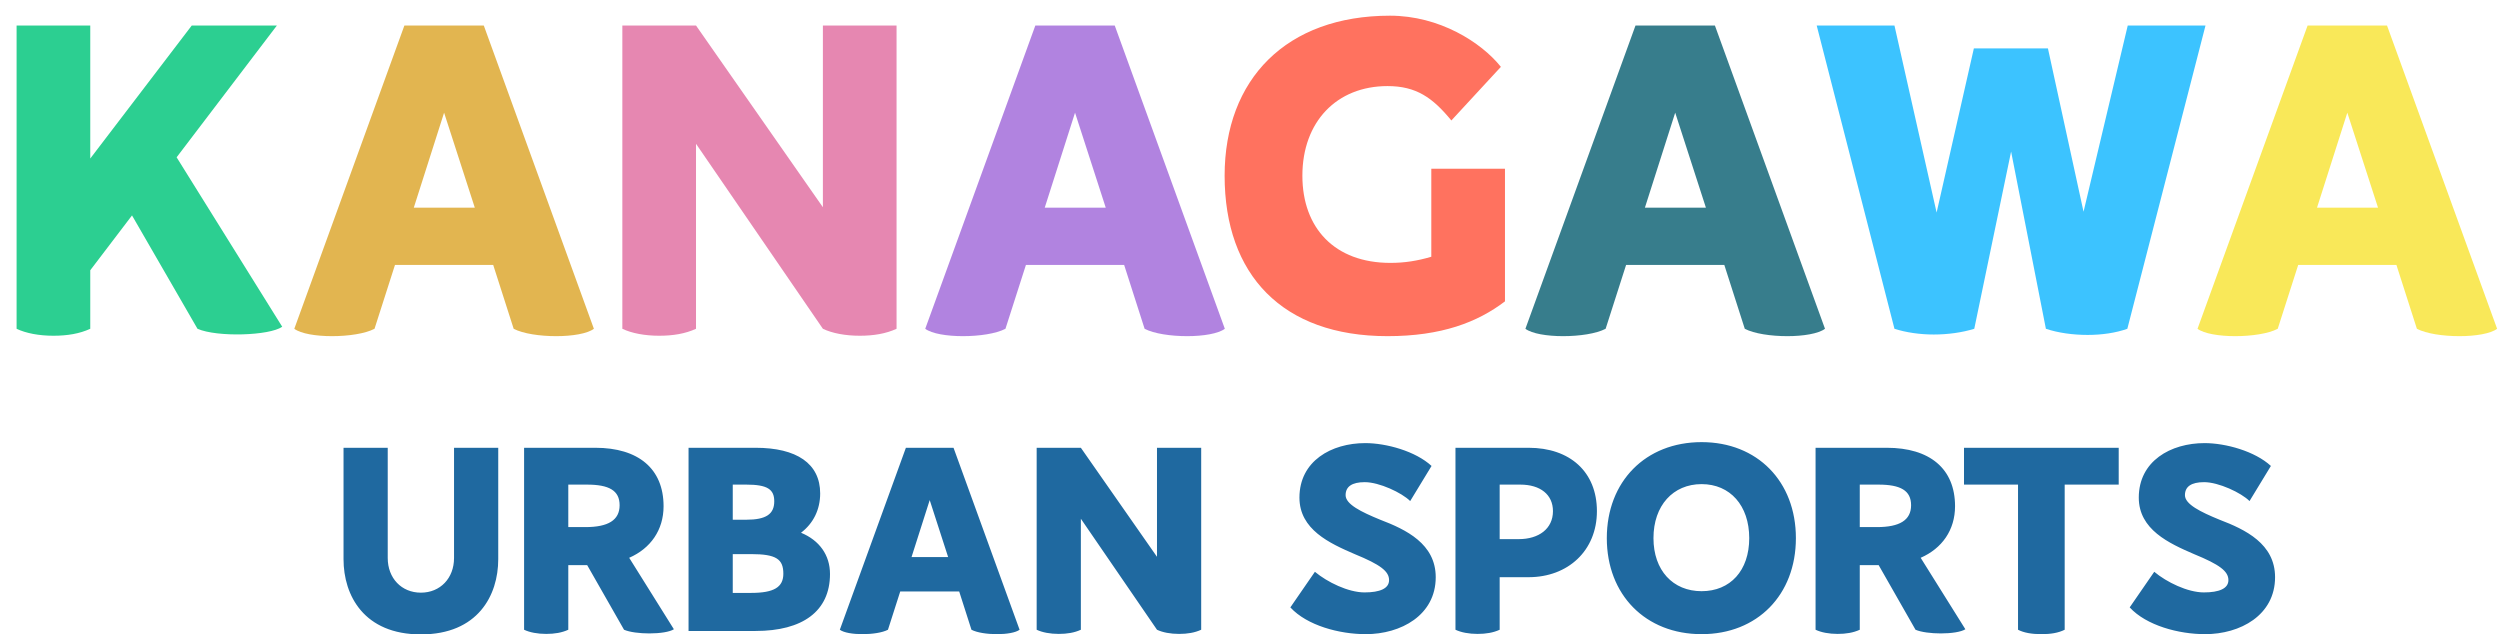 <svg width="733" height="186" viewBox="0 0 733 186" fill="none" xmlns="http://www.w3.org/2000/svg">
<g filter="url(#filter0_d_1_1730)">
<path d="M47.785 42.12L78.745 91.8C75.025 94.44 59.664 94.92 53.904 92.4L34.705 59.16L22.465 75.24V92.4C19.345 93.84 15.745 94.44 11.665 94.44C7.465 94.44 3.625 93.72 0.865 92.4V3.48H22.465V42.48L52.224 3.48H77.184L47.785 42.12Z" fill="#2CCF91"/>
<path d="M137.848 3.48L170.128 92.4C168.208 93.84 163.768 94.56 159.088 94.56C154.288 94.56 149.368 93.84 146.608 92.4L140.608 73.68H111.808L105.808 92.4C103.048 93.84 98.128 94.56 93.328 94.56C88.648 94.56 84.208 93.84 82.288 92.4L114.568 3.48H137.848ZM117.328 56.88H135.208L126.208 29.04L117.328 56.88Z" fill="#E2B550"/>
<path d="M237.271 3.48H258.871V92.4C255.751 93.84 252.151 94.44 248.071 94.44C243.871 94.44 240.031 93.72 237.271 92.4L200.071 38.16V92.4C196.951 93.84 193.351 94.44 189.271 94.44C185.071 94.44 181.231 93.72 178.471 92.4V3.48H200.071L237.271 56.76V3.48Z" fill="#E687B1"/>
<path d="M322.84 3.48L355.12 92.4C353.2 93.84 348.76 94.56 344.08 94.56C339.28 94.56 334.36 93.84 331.6 92.4L325.6 73.68H296.8L290.8 92.4C288.04 93.84 283.12 94.56 278.32 94.56C273.64 94.56 269.2 93.84 267.28 92.4L299.56 3.48H322.84ZM302.32 56.88H320.2L311.2 29.04L302.32 56.88Z" fill="#B183E0"/>
<path d="M415.659 45.48H437.259V84.36C429.219 90.48 418.659 94.56 402.819 94.56C371.979 94.56 355.059 76.56 355.059 47.52C355.059 19.2 373.179 0.6 403.539 0.6C418.059 0.6 430.299 8.4 436.059 15.6L421.539 31.32C416.019 24.6 411.219 21.24 402.819 21.24C387.939 21.24 377.859 31.68 377.859 47.52C377.859 62.88 387.339 73.08 403.659 73.08C407.859 73.08 411.579 72.48 415.659 71.28V45.48Z" fill="#FF725F"/>
<path d="M498.809 3.48L531.089 92.4C529.169 93.84 524.729 94.56 520.049 94.56C515.249 94.56 510.329 93.84 507.569 92.4L501.569 73.68H472.769L466.769 92.4C464.009 93.84 459.089 94.56 454.289 94.56C449.609 94.56 445.169 93.84 443.249 92.4L475.529 3.48H498.809ZM478.289 56.88H496.169L487.169 29.04L478.289 56.88Z" fill="#377D8C"/>
<path d="M619.855 3.48H642.655L619.735 92.4C616.375 93.6 612.295 94.2 608.095 94.2C603.775 94.2 599.455 93.6 595.855 92.4L585.655 40.44L574.855 92.4C571.375 93.48 567.175 94.08 562.975 94.08C558.895 94.08 554.815 93.48 551.455 92.4L528.655 3.48H551.455L563.815 58.32L574.735 10.2H596.455L606.895 58.08L619.855 3.48Z" fill="#3CC3FF"/>
<path d="M695.872 3.48L728.152 92.4C726.232 93.84 721.792 94.56 717.112 94.56C712.312 94.56 707.392 93.84 704.632 92.4L698.632 73.68H669.832L663.832 92.4C661.072 93.84 656.152 94.56 651.352 94.56C646.672 94.56 642.232 93.84 640.312 92.4L672.592 3.48H695.872ZM675.352 56.88H693.232L684.232 29.04L675.352 56.88Z" fill="#F9E859"/>
<path d="M129.123 159.616V127.288H142.083V159.976C142.083 170.56 136.107 182.008 119.403 182.008C102.699 182.008 96.723 170.56 96.723 159.976V127.288H109.683V159.616C109.683 165.52 113.715 169.768 119.403 169.768C125.091 169.768 129.123 165.52 129.123 159.616ZM180.479 159.544L193.583 180.496C192.359 181.288 189.479 181.72 186.383 181.72C183.575 181.72 180.623 181.36 178.967 180.64L168.167 161.704H162.623V180.64C160.751 181.504 158.591 181.864 156.143 181.864C153.623 181.864 151.319 181.432 149.663 180.64V127.288H170.543C183.143 127.288 190.559 133.408 190.559 144.424C190.559 151.408 186.743 156.808 180.479 159.544ZM162.623 138.088V150.544H167.663C174.287 150.544 177.671 148.528 177.671 144.136C177.671 139.816 174.575 138.088 168.095 138.088H162.623ZM230.859 152.2C236.259 154.432 239.355 158.752 239.355 164.296C239.355 175.24 231.291 181 217.539 181H197.883V127.288H217.539C229.563 127.288 236.475 131.896 236.475 140.68C236.475 145.432 234.459 149.464 230.859 152.2ZM214.803 138.088H210.843V148.384H214.803C220.635 148.384 223.011 146.728 223.011 142.984C223.011 139.456 220.995 138.088 214.803 138.088ZM216.243 169.84C223.011 169.84 225.675 168.112 225.675 164.224C225.675 159.976 223.659 158.464 216.243 158.464H210.843V169.84H216.243ZM275.575 127.288L294.943 180.64C293.791 181.504 291.127 181.936 288.319 181.936C285.439 181.936 282.487 181.504 280.831 180.64L277.231 169.408H259.951L256.351 180.64C254.695 181.504 251.743 181.936 248.863 181.936C246.055 181.936 243.391 181.504 242.239 180.64L261.607 127.288H275.575ZM263.263 159.328H273.991L268.591 142.624L263.263 159.328ZM335.229 127.288H348.189V180.64C346.317 181.504 344.157 181.864 341.709 181.864C339.189 181.864 336.885 181.432 335.229 180.64L312.909 148.096V180.64C311.037 181.504 308.877 181.864 306.429 181.864C303.909 181.864 301.605 181.432 299.949 180.64V127.288H312.909L335.229 159.256V127.288ZM381.531 163.648C385.131 166.672 391.323 169.696 396.075 169.696C400.611 169.696 403.275 168.544 403.275 166.096C403.275 163.504 400.755 161.56 393.195 158.464C385.851 155.296 376.995 151.264 376.995 141.904C376.995 131.176 386.355 125.92 396.291 125.92C402.483 125.92 411.051 128.296 415.731 132.616L409.467 142.912C407.019 140.464 400.395 137.368 396.147 137.368C392.403 137.368 390.531 138.664 390.531 141.184C390.531 143.848 395.067 146.08 400.683 148.384C408.243 151.264 416.955 155.44 416.955 165.232C416.955 176.392 406.731 181.936 396.435 181.936C388.731 181.936 379.227 179.416 374.331 174.088L381.531 163.648ZM444.199 127.288C456.295 127.288 464.215 134.344 464.215 145.864C464.215 157.456 455.719 165.232 444.199 165.232H435.703V180.64C433.831 181.504 431.671 181.864 429.223 181.864C426.703 181.864 424.399 181.432 422.743 180.64V127.288H444.199ZM441.319 154.072C447.151 154.072 451.327 151.048 451.327 145.864C451.327 141.04 447.655 138.088 441.751 138.088H435.703V154.072H441.319ZM494.908 181.936C478.492 181.936 467.116 170.416 467.116 153.784C467.116 137.152 478.492 125.632 494.908 125.632C511.252 125.632 522.556 137.152 522.556 153.784C522.556 170.416 511.252 181.936 494.908 181.936ZM494.908 169.336C503.332 169.336 508.876 163.288 508.876 153.784C508.876 144.208 503.26 137.944 494.908 137.944C486.556 137.944 480.796 144.208 480.796 153.784C480.796 163.216 486.484 169.336 494.908 169.336ZM559.14 159.544L572.244 180.496C571.02 181.288 568.14 181.72 565.044 181.72C562.236 181.72 559.284 181.36 557.628 180.64L546.828 161.704H541.284V180.64C539.412 181.504 537.252 181.864 534.804 181.864C532.284 181.864 529.98 181.432 528.324 180.64V127.288H549.204C561.804 127.288 569.22 133.408 569.22 144.424C569.22 151.408 565.404 156.808 559.14 159.544ZM541.284 138.088V150.544H546.324C552.948 150.544 556.332 148.528 556.332 144.136C556.332 139.816 553.236 138.088 546.756 138.088H541.284ZM617.205 127.288V138.088H601.365V180.64C599.493 181.576 597.261 181.936 594.525 181.936C591.645 181.936 589.341 181.504 587.685 180.64V138.088H571.845V127.288H617.205ZM627.625 163.648C631.225 166.672 637.417 169.696 642.169 169.696C646.705 169.696 649.369 168.544 649.369 166.096C649.369 163.504 646.849 161.56 639.289 158.464C631.945 155.296 623.089 151.264 623.089 141.904C623.089 131.176 632.449 125.92 642.385 125.92C648.577 125.92 657.145 128.296 661.825 132.616L655.561 142.912C653.113 140.464 646.489 137.368 642.241 137.368C638.497 137.368 636.625 138.664 636.625 141.184C636.625 143.848 641.161 146.08 646.777 148.384C654.337 151.264 663.049 155.44 663.049 165.232C663.049 176.392 652.825 181.936 642.529 181.936C634.825 181.936 625.321 179.416 620.425 174.088L627.625 163.648Z" fill="#1F69A0"/>
</g>
<defs>
<filter id="filter0_d_1_1730" x="0.865" y="0.6" width="731.287" height="185.408" filterUnits="userSpaceOnUse" color-interpolation-filters="sRGB">
<feFlood flood-opacity="0" result="BackgroundImageFix"/>
<feColorMatrix in="SourceAlpha" type="matrix" values="0 0 0 0 0 0 0 0 0 0 0 0 0 0 0 0 0 0 127 0" result="hardAlpha"/>
<feOffset dx="4" dy="4"/>
<feComposite in2="hardAlpha" operator="out"/>
<feColorMatrix type="matrix" values="0 0 0 0 1 0 0 0 0 1 0 0 0 0 1 0 0 0 1 0"/>
<feBlend mode="normal" in2="BackgroundImageFix" result="effect1_dropShadow_1_1730"/>
<feBlend mode="normal" in="SourceGraphic" in2="effect1_dropShadow_1_1730" result="shape"/>
</filter>
</defs>
</svg>

